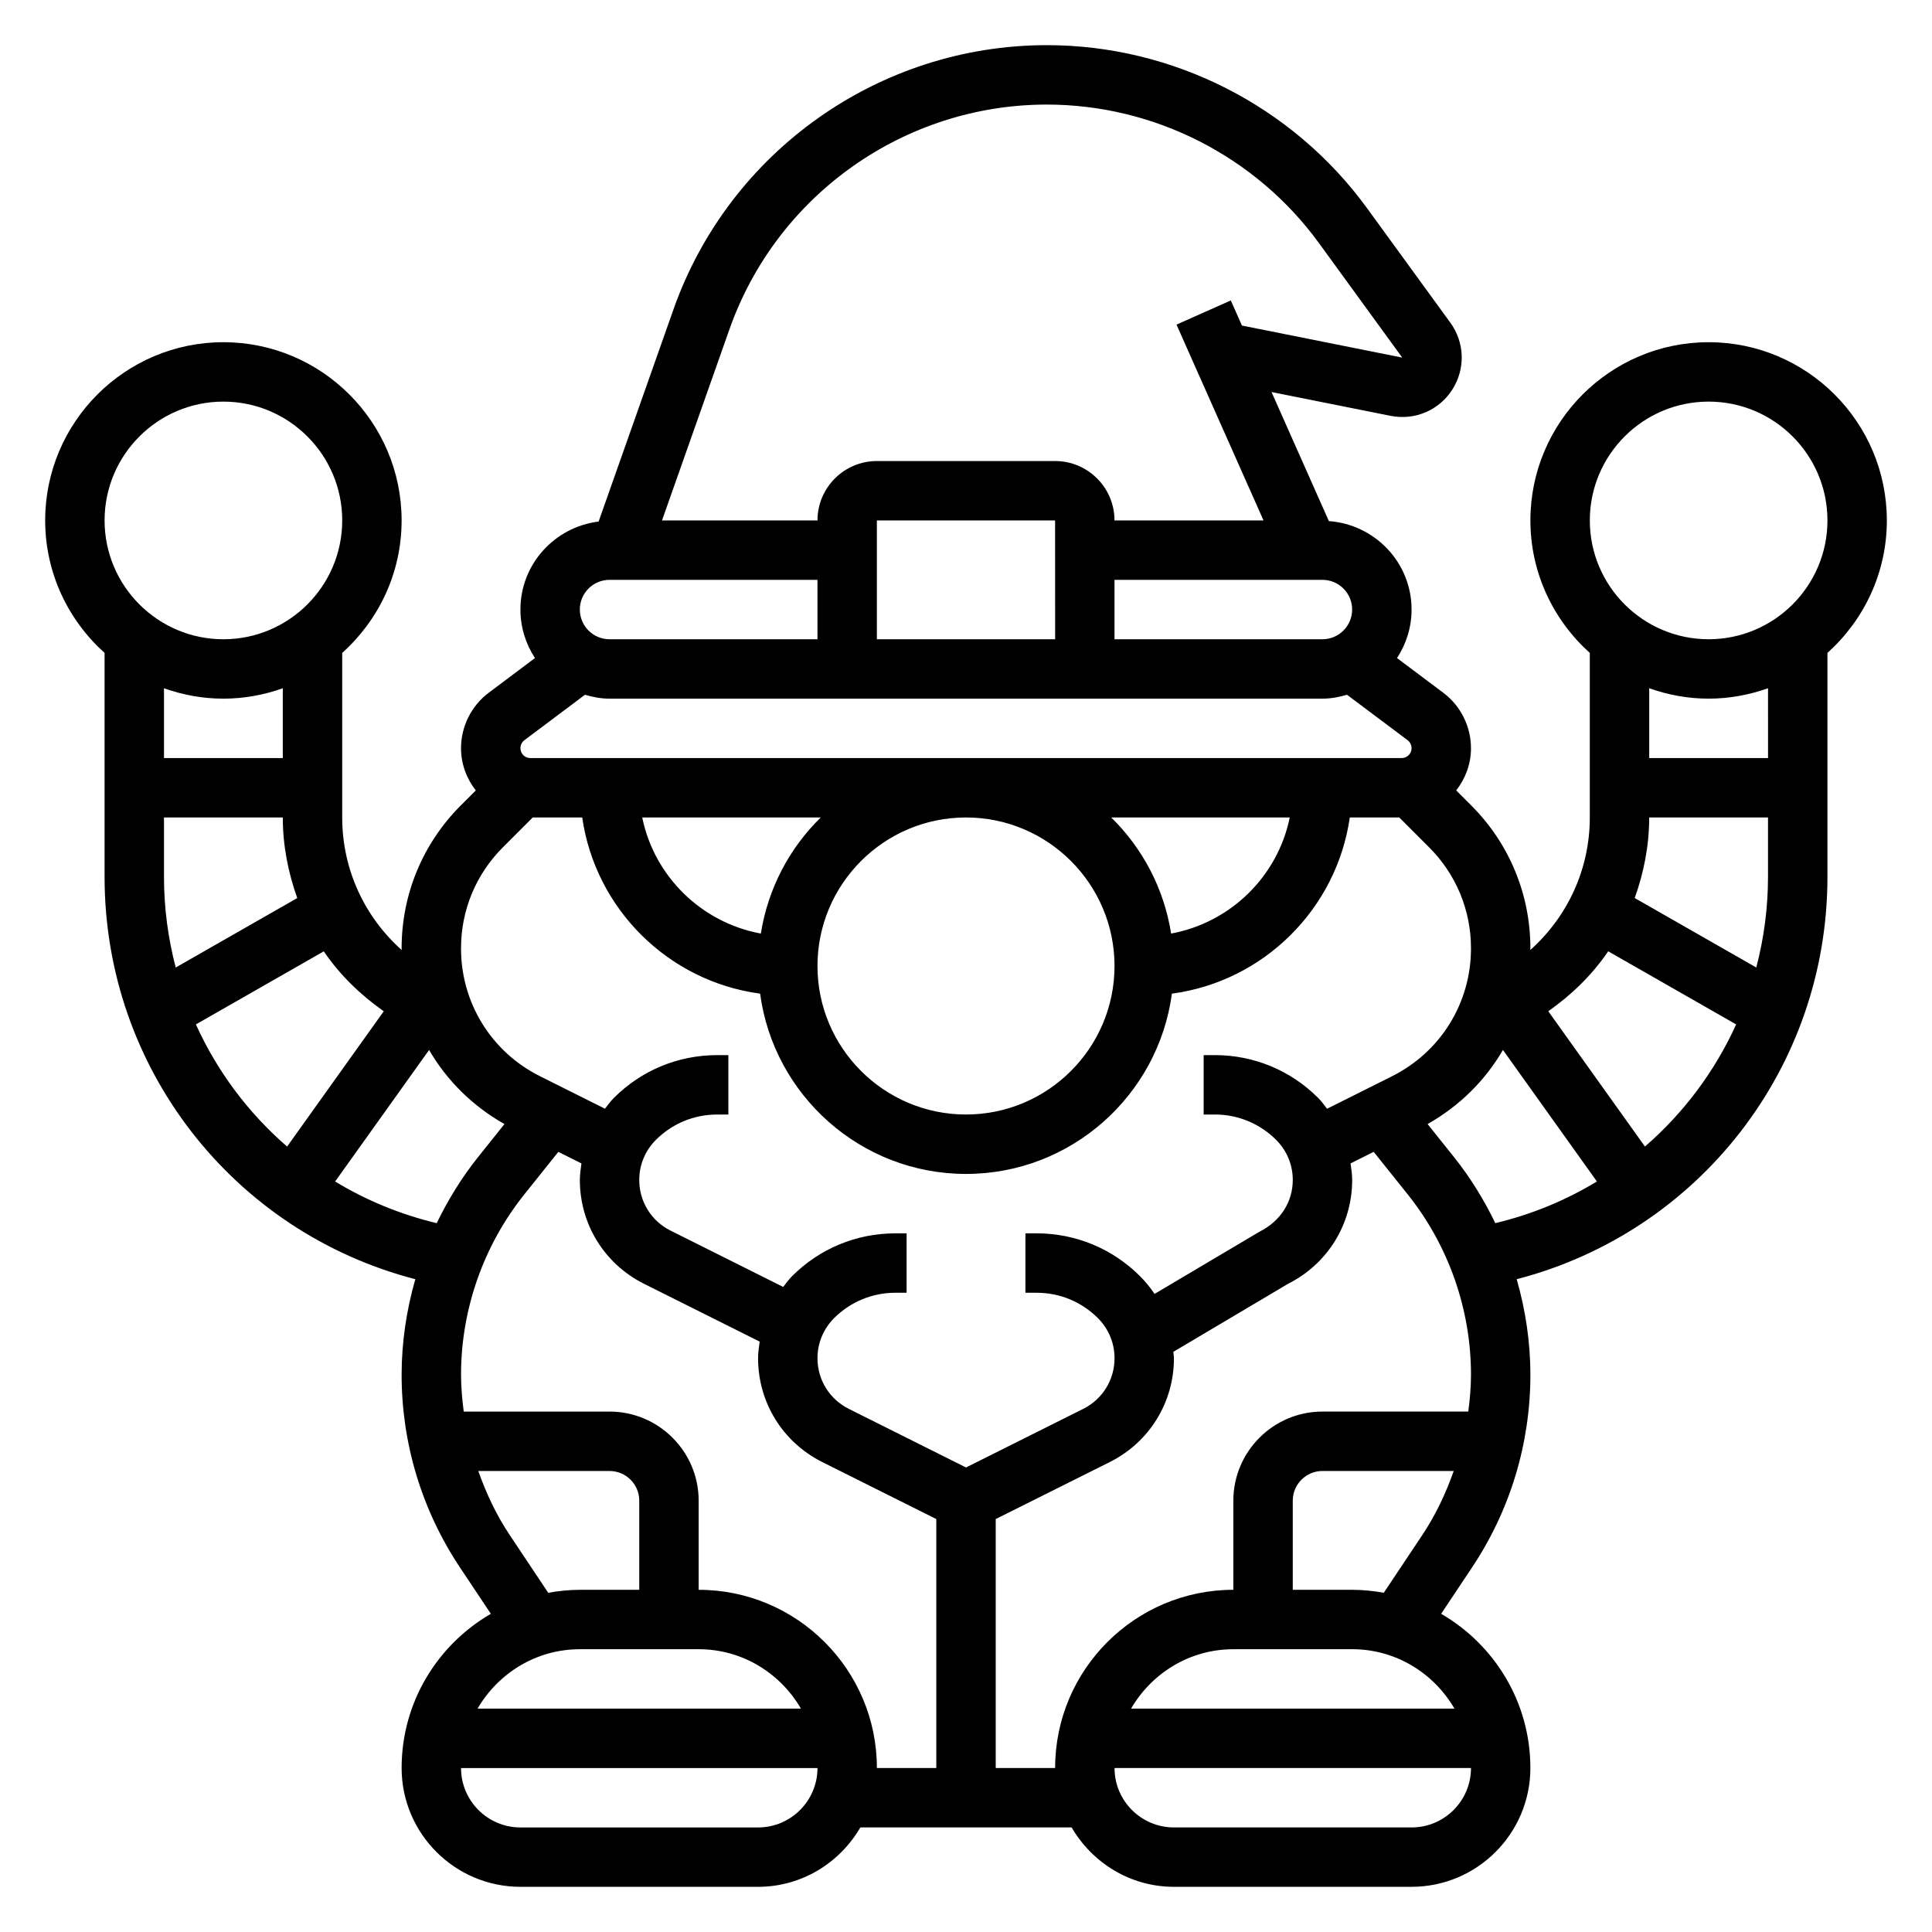 <?xml version="1.0" encoding="UTF-8"?>
<!-- Uploaded to: ICON Repo, www.svgrepo.com, Generator: ICON Repo Mixer Tools -->
<svg fill="#000000" width="800px" height="800px" version="1.1" viewBox="144 144 512 512" xmlns="http://www.w3.org/2000/svg">
 <path d="m644.03 281.92c0-26.047-21.184-47.23-47.23-47.23s-47.23 21.184-47.23 47.23c0 13.941 6.109 26.449 15.742 35.109v43.609c0 13.77-5.945 26.355-15.777 35.133 0-0.148 0.031-0.293 0.031-0.441 0-14.32-5.582-27.789-15.703-37.91l-3.953-3.953c2.418-3.106 3.914-6.957 3.914-11.191 0-5.754-2.746-11.25-7.352-14.695l-12.25-9.188c2.422-3.711 3.856-8.109 3.856-12.855 0-12.445-9.699-22.555-21.914-23.441l-15.199-34.203 31.559 6.312c6.422 1.258 12.816-1.449 16.336-6.934 3.527-5.504 3.328-12.477-0.512-17.766l-22.059-30.324c-19.691-27.059-51.406-43.215-84.855-43.215-44.398 0-84.16 28.125-98.945 69.996l-19.852 56.254c-11.648 1.441-20.719 11.289-20.719 23.32 0 4.746 1.434 9.148 3.848 12.855l-12.238 9.184c-4.606 3.449-7.352 8.945-7.352 14.699 0 4.234 1.496 8.086 3.914 11.195l-3.953 3.953c-10.125 10.121-15.707 23.59-15.707 37.91 0 0.148 0.031 0.293 0.031 0.441-9.84-8.773-15.773-21.352-15.773-35.137v-43.609c9.637-8.652 15.742-21.16 15.742-35.109 0-26.047-21.184-47.23-47.23-47.23s-47.23 21.184-47.23 47.23c0 13.941 6.109 26.449 15.742 35.109v59.355c0 50.664 34.133 94.125 82.348 106.62-2.344 8.188-3.629 16.699-3.629 25.285 0 18.254 5.352 35.938 15.484 51.137l8.164 12.25c-14.113 8.18-23.648 23.41-23.648 40.863 0 17.367 14.121 31.488 31.488 31.488h62.977c11.602 0 21.648-6.375 27.109-15.742h55.984c5.465 9.367 15.508 15.742 27.109 15.742h62.977c17.367 0 31.488-14.121 31.488-31.488 0-17.453-9.531-32.684-23.648-40.863l8.164-12.25c10.137-15.199 15.488-32.879 15.488-51.137 0-8.59-1.281-17.09-3.629-25.285 48.215-12.5 82.352-55.961 82.352-106.62v-59.355c9.633-8.66 15.742-21.168 15.742-35.109zm-34.598 118.48-32.219-18.414c2.414-6.719 3.84-13.883 3.84-21.348h31.488v15.742c0 8.285-1.102 16.332-3.109 24.02zm-107.1-94.863c0 4.344-3.527 7.871-7.871 7.871h-55.105v-15.742h55.105c4.344 0 7.871 3.523 7.871 7.871zm-78.723 7.871h-47.23v-31.488h47.23l0.016 31.488zm-86.277-82.199c12.566-35.59 46.359-59.496 84.098-59.496 28.426 0 55.387 13.73 72.117 36.723l22.059 30.332-42.477-8.492-2.953-6.652-14.391 6.398 23.062 51.898h-39.492c0-8.684-7.062-15.742-15.742-15.742h-47.23c-8.684 0-15.742 7.062-15.742 15.742h-41.203zm-31.801 66.457h55.105v15.742h-55.105c-4.344 0-7.871-3.527-7.871-7.871 0-4.348 3.523-7.871 7.871-7.871zm-22.57 42.5 16.059-12.043c2.078 0.605 4.234 1.027 6.512 1.027h188.93c2.273 0 4.434-0.426 6.512-1.031l16.059 12.043c0.652 0.5 1.047 1.293 1.047 2.113 0 1.449-1.172 2.621-2.621 2.621h-230.92c-1.449 0-2.621-1.172-2.621-2.621 0-0.82 0.395-1.613 1.047-2.109zm171.4 51.238c-1.891-11.957-7.59-22.656-15.879-30.766h47.312c-3.188 15.637-15.699 27.867-31.434 30.766zm-108.73 0c-15.734-2.906-28.246-15.129-31.434-30.766h47.312c-8.289 8.109-13.988 18.809-15.879 30.766zm54.367-30.766c21.703 0 39.359 17.656 39.359 39.359s-17.656 39.359-39.359 39.359-39.359-17.656-39.359-39.359c-0.004-21.699 17.656-39.359 39.359-39.359zm-122.73 7.914 7.91-7.914h13.113c3.496 24.262 22.812 43.43 47.145 46.688 3.609 26.926 26.676 47.777 54.566 47.777s50.957-20.852 54.562-47.773c24.332-3.258 43.648-22.426 47.145-46.688h13.113l7.91 7.91c7.156 7.156 11.094 16.664 11.094 26.781 0 14.445-8.031 27.426-20.941 33.891l-17.199 8.605c-0.762-0.969-1.465-1.977-2.356-2.867-7.32-7.316-17.051-11.348-27.402-11.348h-2.949v15.742h2.953c6.148 0 11.926 2.394 16.262 6.731 2.832 2.832 4.402 6.606 4.402 10.621 0 5.723-3.18 10.863-8.785 13.688l-27.844 16.5c-1.117-1.676-2.41-3.25-3.863-4.707-7.324-7.309-17.055-11.34-27.406-11.34h-2.953v15.742h2.953c6.148 0 11.926 2.394 16.262 6.731 2.832 2.832 4.402 6.606 4.402 10.621 0 5.723-3.18 10.863-8.297 13.422l-31.062 15.531-31.055-15.531c-5.125-2.559-8.309-7.699-8.309-13.422 0-4.016 1.559-7.777 4.402-10.621 4.336-4.336 10.117-6.731 16.262-6.731h2.953v-15.742h-2.953c-10.352 0-20.082 4.031-27.395 11.344-0.883 0.883-1.59 1.891-2.356 2.859l-29.844-14.926c-5.121-2.555-8.301-7.695-8.301-13.418 0-4.016 1.559-7.777 4.402-10.621 4.336-4.336 10.113-6.727 16.262-6.727h2.953v-15.742h-2.953c-10.352 0-20.082 4.031-27.395 11.344-0.883 0.883-1.59 1.891-2.356 2.859l-17.207-8.605c-12.918-6.453-20.941-19.445-20.941-33.891 0.004-10.109 3.938-19.617 11.094-26.773zm-89.812 7.832v-15.742h31.488c0 7.469 1.426 14.625 3.832 21.355l-32.211 18.406c-2.008-7.691-3.109-15.738-3.109-24.02zm15.746-125.95c17.367 0 31.488 14.121 31.488 31.488 0 17.367-14.121 31.488-31.488 31.488-17.367 0-31.488-14.121-31.488-31.488 0-17.367 14.121-31.488 31.488-31.488zm0 78.719c5.527 0 10.809-1.008 15.742-2.754v18.5h-31.488v-18.5c4.938 1.75 10.219 2.754 15.746 2.754zm-7.289 86.328 33.891-19.363c4.211 6.188 9.652 11.492 15.895 15.879l-25.617 35.855c-10.27-8.891-18.527-19.918-24.168-32.371zm36.902 41.625 24.898-34.855c4.691 8.086 11.516 14.863 19.973 19.641l-7.055 8.824c-4.305 5.391-7.91 11.273-10.895 17.438-9.691-2.324-18.734-6.07-26.922-11.047zm46.199 93.598c-3.519-5.281-6.172-10.98-8.266-16.879l34.789 0.004c4.344 0 7.871 3.527 7.871 7.871v23.617h-15.742c-2.867 0-5.66 0.301-8.383 0.789zm50.137 30.355c11.602 0 21.648 6.375 27.109 15.742l-85.707 0.004c5.465-9.367 15.508-15.742 27.109-15.742zm15.746 47.234h-62.977c-8.684 0-15.742-7.062-15.742-15.742h94.465c-0.004 8.68-7.062 15.742-15.746 15.742zm-15.746-62.977v-23.617c0-13.02-10.598-23.617-23.617-23.617h-38.645c-0.414-3.234-0.711-6.492-0.711-9.785 0-17.277 5.953-34.242 16.75-47.742l9.035-11.297 6.125 3.062c-0.203 1.449-0.422 2.894-0.422 4.391 0 11.715 6.512 22.246 16.996 27.504l30.66 15.328c-0.207 1.457-0.426 2.906-0.426 4.402 0 11.715 6.512 22.246 16.996 27.504l30.234 15.113v65.984h-15.742c0-26.047-21.184-47.23-47.234-47.23zm78.723 47.23v-65.984l30.246-15.113c10.477-5.258 16.984-15.793 16.984-27.504 0-0.574-0.133-1.117-0.164-1.691l30.41-18.035c10.477-5.262 16.988-15.793 16.988-27.508 0-1.496-0.219-2.945-0.434-4.394l6.133-3.062 9.035 11.289c10.801 13.512 16.754 30.477 16.754 47.754 0 3.297-0.301 6.551-0.715 9.785h-38.648c-13.02 0-23.617 10.598-23.617 23.617v23.617c-26.047 0-47.23 21.184-47.23 47.23zm94.465-31.488c11.602 0 21.648 6.375 27.109 15.742l-85.711 0.004c5.465-9.367 15.508-15.742 27.109-15.742zm15.742 47.234h-62.977c-8.684 0-15.742-7.062-15.742-15.742h94.465c0 8.68-7.062 15.742-15.746 15.742zm-15.742-62.977h-15.742v-23.617c0-4.344 3.527-7.871 7.871-7.871h34.785c-2.094 5.887-4.746 11.594-8.266 16.879l-10.266 15.395c-2.723-0.488-5.519-0.785-8.383-0.785zm27.039-114.61-7.055-8.816c8.453-4.777 15.281-11.555 19.973-19.641l24.898 34.855c-8.188 4.977-17.23 8.723-26.922 11.043-2.984-6.16-6.59-12.043-10.895-17.441zm50.547-2.859-25.617-35.855c6.242-4.383 11.668-9.691 15.879-15.887l33.906 19.375c-5.644 12.453-13.902 23.48-24.168 32.367zm32.621-102.95h-31.488v-18.5c4.938 1.754 10.219 2.754 15.742 2.754 5.527 0 10.809-1.008 15.742-2.754zm-15.742-31.488c-17.367 0-31.488-14.121-31.488-31.488 0-17.367 14.121-31.488 31.488-31.488 17.367 0 31.488 14.121 31.488 31.488 0 17.367-14.125 31.488-31.488 31.488z"/>
</svg>